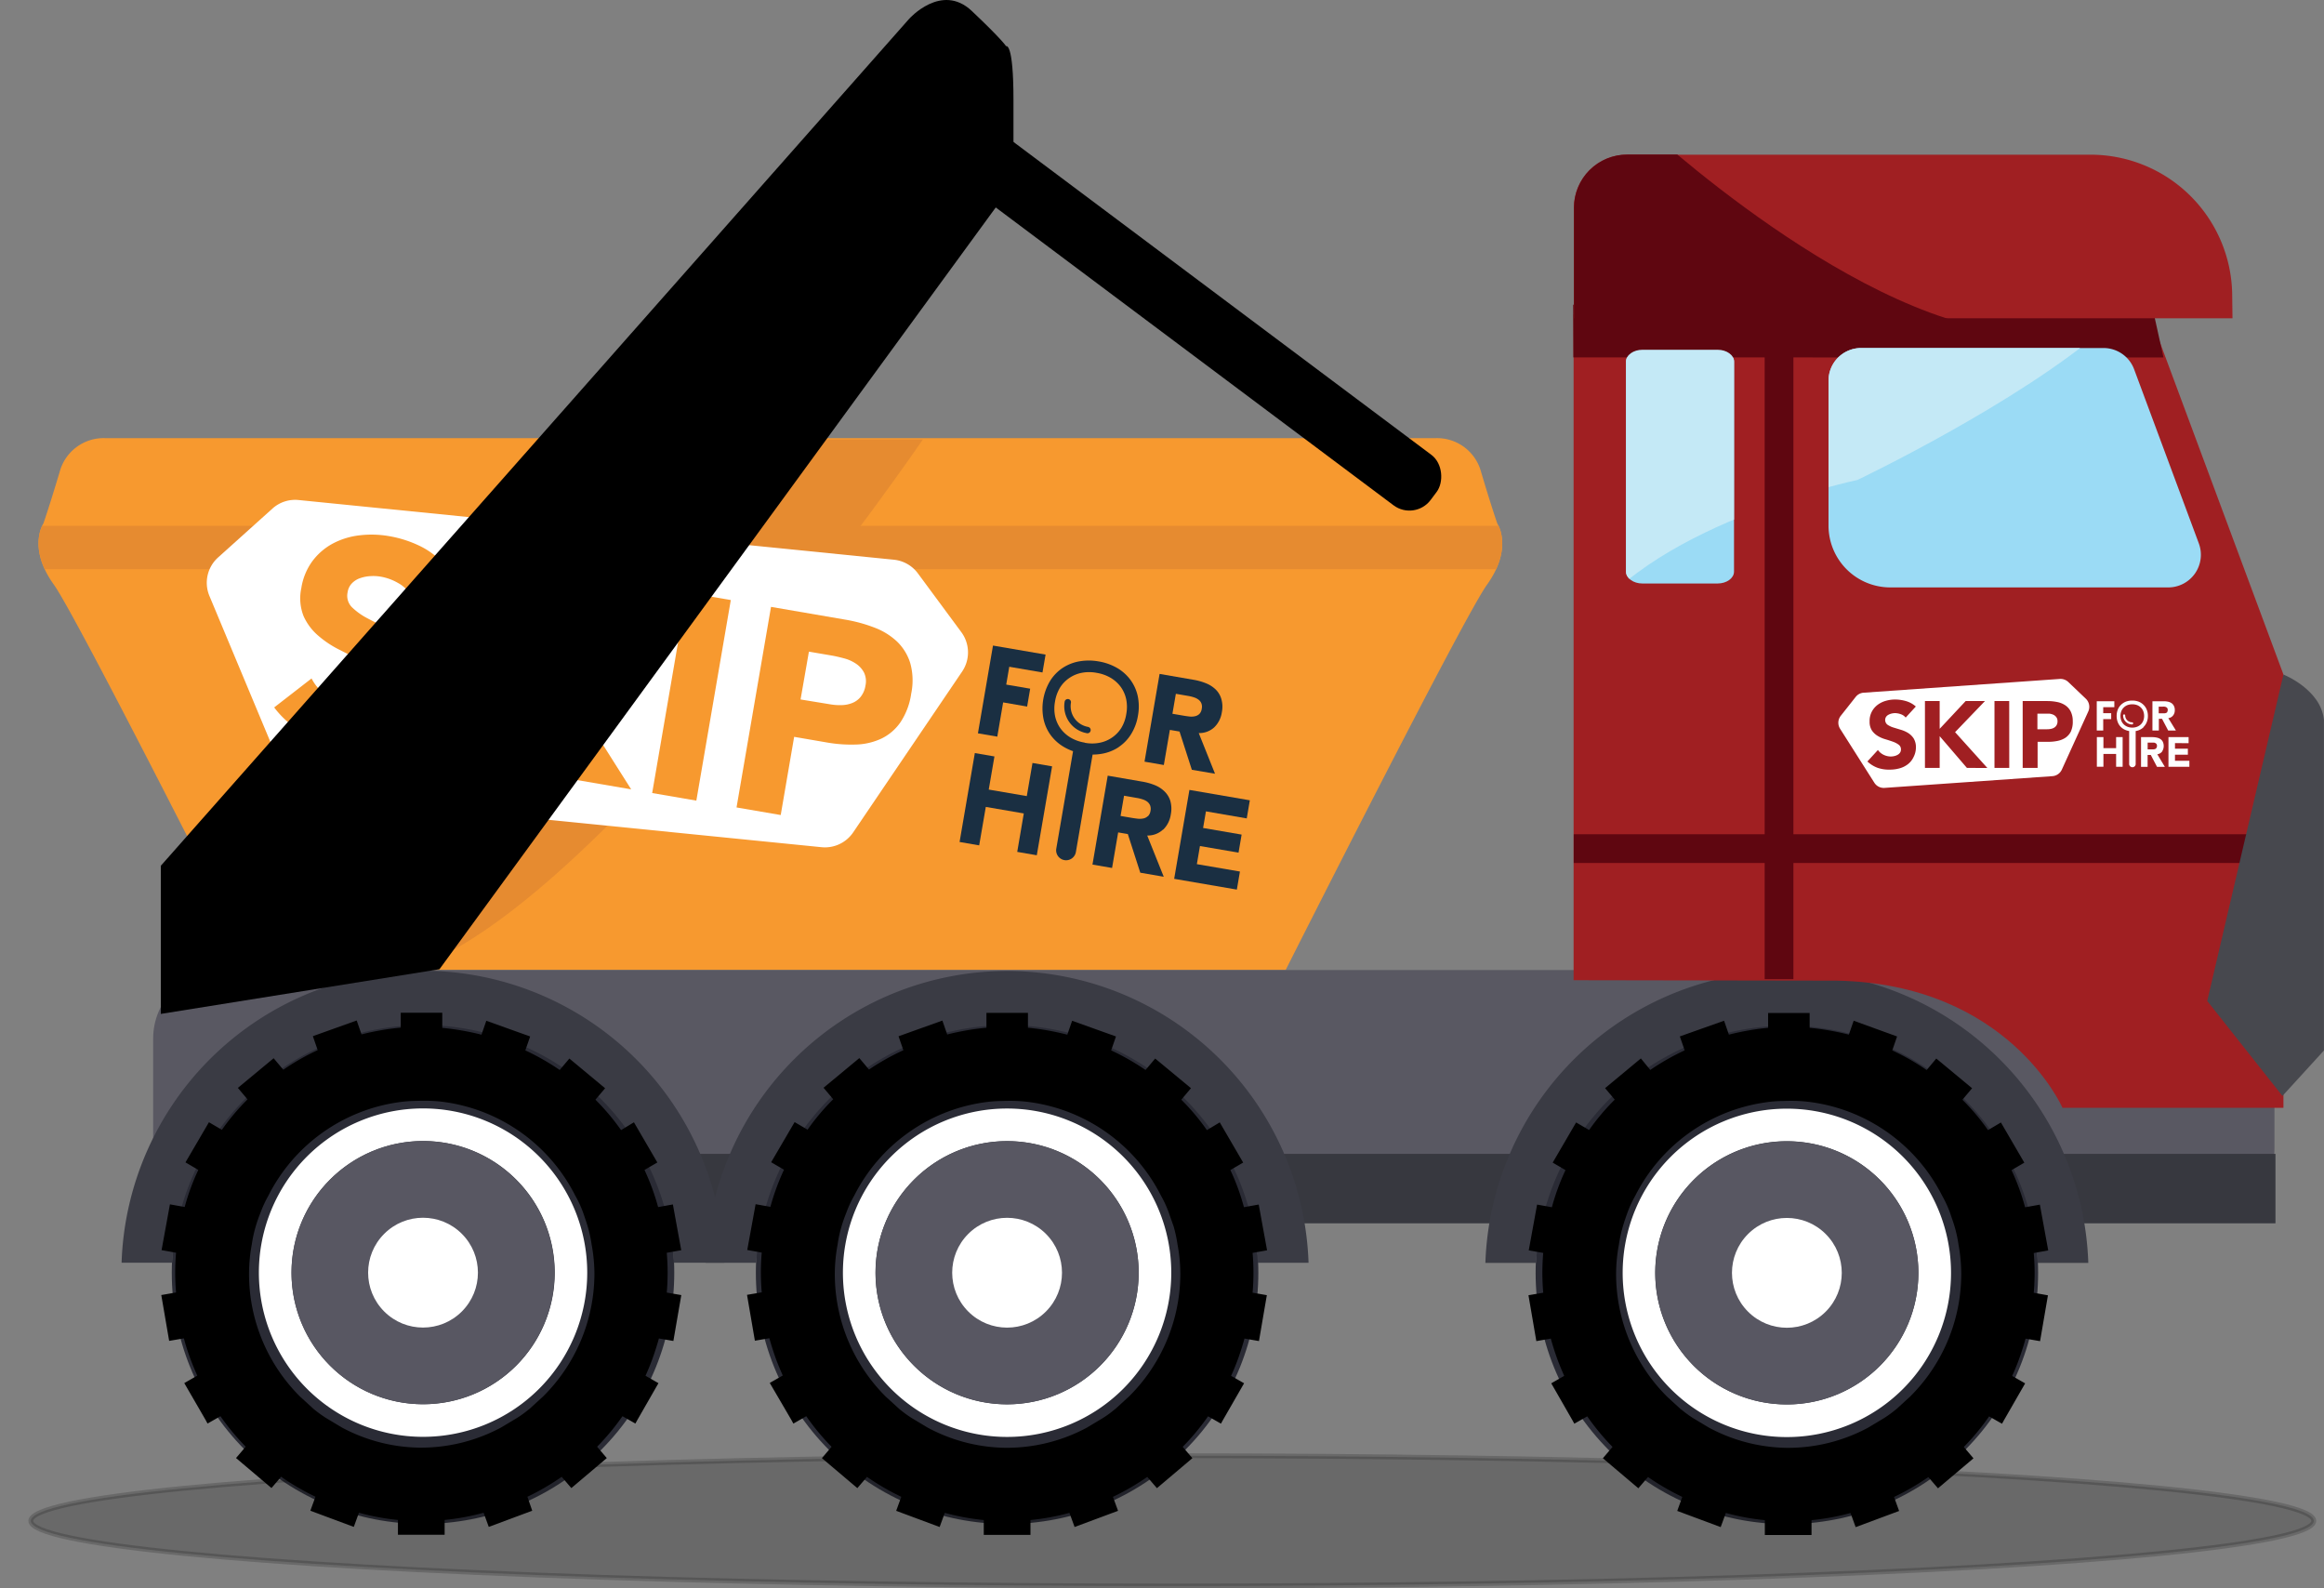 <svg xmlns="http://www.w3.org/2000/svg" xmlns:xlink="http://www.w3.org/1999/xlink" viewBox="0 0 481.28 328.9"><rect x="0" y="0" width="481.28" height="328.9" fill="#808080" stroke="none"/><defs><style>.cls-1{fill:none;}.cls-2{fill:#f7992f;}.cls-3{clip-path:url(#clip-path);}.cls-4{fill:#e68b30;}.cls-5{fill:#595862;}.cls-6{fill:#37383f;}.cls-7{fill:#2a2b35;}.cls-8{fill:#fff;}.cls-9{fill:#585762;}.cls-10{fill:#3a3b44;}.cls-11{fill:#a01f22;}.cls-12{fill:#5f0610;}.cls-13{fill:#47484e;}.cls-14{fill:#9bdbf5;}.cls-15{clip-path:url(#clip-path-2);}.cls-16{fill:#c4e9f6;}.cls-17{clip-path:url(#clip-path-3);}.cls-18{clip-path:url(#clip-path-4);}.cls-19{fill:#1a2f42;}.cls-20{fill:#fdfeff;}.cls-21{stroke:#000;stroke-miterlimit:10;opacity:0.18;}</style><clipPath id="clip-path" transform="translate(5.88)"><path class="cls-1" d="M260.36,200.86s36.78-72.94,41.67-79.74c5.55-7.73,2.18-12.69,2.18-12.69s-1.19-3.37-3.37-10.71a9.44,9.44,0,0,0-9.32-7H224.27l-147.56,0H15.81a9.42,9.42,0,0,0-9.32,6.94C4.3,105,3.11,108.38,3.11,108.38s-3.37,5,2.18,12.7c4.88,6.8,41.65,79.75,41.65,79.75Z"/></clipPath><clipPath id="clip-path-2" transform="translate(5.88)"><path class="cls-1" d="M353.23,74.87c0-1.35-1.53-2.45-3.41-2.45H334.26c-1.88,0-3.41,1.1-3.41,2.46v43.48c0,1.35,1.52,2.46,3.4,2.46h15.56c1.89,0,3.41-1.1,3.41-2.46Z"/></clipPath><clipPath id="clip-path-3" transform="translate(5.88)"><path class="cls-1" d="M466,60.54s-17.44-8.73-35.68,7.13-51.55,31.71-51.55,31.71-45.2,9.51-57.89,32.5l11.91-91.19,134,1.61Z"/></clipPath><clipPath id="clip-path-4" transform="translate(5.88)"><path class="cls-1" d="M331.11,32h96a29.33,29.33,0,0,1,29.33,29.33v5.56a0,0,0,0,1,0,0H320.08a0,0,0,0,1,0,0V43a11,11,0,0,1,11-11Z"/></clipPath></defs><g id="Layer_2" data-name="Layer 2"><g id="Layer_1-2" data-name="Layer 1"><path class="cls-2" d="M260.36,200.86s36.78-72.94,41.67-79.74c5.55-7.73,2.18-12.69,2.18-12.69s-1.19-3.37-3.37-10.71a9.44,9.44,0,0,0-9.32-7H224.27l-147.56,0H15.81a9.42,9.42,0,0,0-9.32,6.94C4.3,105,3.11,108.38,3.11,108.38s-3.37,5,2.18,12.7c4.88,6.8,41.65,79.75,41.65,79.75Z" transform="translate(5.88)"/><g class="cls-3"><rect class="cls-4" y="108.87" width="334.31" height="8.99"/></g><path class="cls-4" d="M151.94,91h33.3S123.38,181.41,82.93,199.25l2.39-66.61Z" transform="translate(5.88)"/><rect class="cls-5" x="31.72" y="200.86" width="439.3" height="51.15" rx="14.17"/><rect class="cls-6" x="32.51" y="238.92" width="438.72" height="14.38"/><circle class="cls-7" cx="364.16" cy="263.56" r="52.03" transform="translate(-73.82 334.69) rotate(-45)"/><path class="cls-8" d="M364.16,229.56a34,34,0,1,0,34,34A34,34,0,0,0,364.16,229.56Zm0,61.24a27.25,27.25,0,1,1,27.24-27.24A27.23,27.23,0,0,1,364.16,290.8Z" transform="translate(5.88)"/><circle class="cls-9" cx="370.04" cy="263.56" r="27.24"/><circle class="cls-8" cx="364.16" cy="263.56" r="11.37" transform="translate(-73.82 334.69) rotate(-45)"/><circle class="cls-7" cx="202.68" cy="263.53" r="52.03" transform="translate(-121.1 220.5) rotate(-45)"/><path class="cls-8" d="M202.68,229.53a34,34,0,1,0,34,34A34,34,0,0,0,202.68,229.53Zm0,61.25a27.25,27.25,0,1,1,27.25-27.24A27.25,27.25,0,0,1,202.67,290.78Z" transform="translate(5.88)"/><circle class="cls-9" cx="208.56" cy="263.53" r="27.24"/><circle class="cls-8" cx="202.68" cy="263.53" r="11.37" transform="translate(-121.1 220.5) rotate(-45)"/><circle class="cls-7" cx="81.72" cy="263.51" r="52.03" transform="translate(-156.51 134.97) rotate(-45)"/><path class="cls-8" d="M81.73,229.51a34,34,0,1,0,34,34A34,34,0,0,0,81.73,229.51Zm0,61.25A27.25,27.25,0,1,1,109,263.52,27.25,27.25,0,0,1,81.72,290.76Z" transform="translate(5.88)"/><circle class="cls-9" cx="87.6" cy="263.51" r="27.24"/><circle class="cls-8" cx="81.72" cy="263.51" r="11.37" transform="translate(-156.51 134.97) rotate(-45)"/><path class="cls-10" d="M364.17,201.08a62.55,62.55,0,0,0-62.44,60.42h10.51a52,52,0,0,1,103.84,0h10.51A62.54,62.54,0,0,0,364.17,201.08Z" transform="translate(5.88)"/><path class="cls-10" d="M202.69,201.05a62.55,62.55,0,0,0-62.44,60.42h10.5a52,52,0,0,1,103.85,0h10.51A62.56,62.56,0,0,0,202.69,201.05Z" transform="translate(5.88)"/><path class="cls-10" d="M81.73,201A62.54,62.54,0,0,0,19.3,261.46H29.8a52,52,0,0,1,103.85,0h10.5A62.55,62.55,0,0,0,81.73,201Z" transform="translate(5.88)"/><path class="cls-11" d="M439.28,65.11,320,65.09l0,137.87,54.39.09c35.64.62,46.85,26.33,46.85,26.33H467l0-89.72Z" transform="translate(5.88)"/><rect class="cls-12" x="325.91" y="172.74" width="146.92" height="5.95"/><rect class="cls-12" x="365.45" y="62.48" width="5.95" height="140.26"/><path class="cls-13" d="M467,139.67s7.78,3.07,8.39,9.42v68.42l-8.6,9.42-15.57-19.67Z" transform="translate(5.88)"/><path class="cls-14" d="M353.23,74.87c0-1.35-1.53-2.45-3.41-2.45H334.26c-1.88,0-3.41,1.1-3.41,2.46v43.48c0,1.35,1.52,2.46,3.4,2.46h15.56c1.89,0,3.41-1.1,3.41-2.46Z" transform="translate(5.88)"/><polygon class="cls-12" points="448.04 74.02 325.83 74 325.79 63.09 445.63 63.11 448.04 74.02"/><path class="cls-14" d="M379.55,72.06h50.19a6.77,6.77,0,0,1,6.34,4.41l13.4,36.05a6.76,6.76,0,0,1-6.34,9.11H385.59a12.8,12.8,0,0,1-12.8-12.81v-30A6.76,6.76,0,0,1,379.55,72.06Z" transform="translate(5.88)"/><g class="cls-15"><path class="cls-16" d="M466,60.54s-17.44-8.73-35.68,7.13-51.55,31.71-51.55,31.71-45.2,9.51-57.89,32.5l11.91-91.19,134,1.61Z" transform="translate(5.88)"/></g><g class="cls-17"><path class="cls-16" d="M379.55,72.06h50.19a6.77,6.77,0,0,1,6.34,4.41l13.4,36.05a6.76,6.76,0,0,1-6.34,9.11H385.59a12.8,12.8,0,0,1-12.8-12.81v-30A6.76,6.76,0,0,1,379.55,72.06Z" transform="translate(5.88)"/></g><path class="cls-11" d="M456.45,65.9l-136.39,0,0-22.87a11,11,0,0,1,11-11h96a29.34,29.34,0,0,1,29.33,29.34Z" transform="translate(5.88)"/><g class="cls-18"><path class="cls-12" d="M334,25.44S379.54,68.27,414,69.06H314.51V25.83Z" transform="translate(5.88)"/></g><path d="M415.29,267.68a47.12,47.12,0,0,0,0-8.23l3-.54-1.73-9.48-3.06.55a47.12,47.12,0,0,0-2.81-7.69l2.65-1.55-4.85-8.32L405.82,234a46.58,46.58,0,0,0-5.3-6.29l2-2.38-7.41-6.15-2,2.38a47.85,47.85,0,0,0-7.12-4.06l1-2.89L378,211.35l-1,2.88a54.34,54.34,0,0,0-8.12-1.41v-3.07h-8.6v3.07a54.56,54.56,0,0,0-8.12,1.41l-1-2.88L342,214.6l1,2.88a50.24,50.24,0,0,0-7.12,4.06l-1.95-2.38-7.41,6.15,2,2.38a46.65,46.65,0,0,0-5.31,6.29l-2.69-1.57-4.85,8.32,2.65,1.55a47.41,47.41,0,0,0-2.82,7.69l-3.06-.55-1.73,9.48,3,.53a47.24,47.24,0,0,0,0,8.24l-3.06.52,1.63,9.5,3-.52c.36,1.33.78,2.64,1.23,3.91s1,2.56,1.54,3.81l-2.68,1.54,4.36,7.6.42.76,2.67-1.52a50.76,50.76,0,0,0,5.24,6.33l-2,2.34,7.35,6.22,2-2.33a50.82,50.82,0,0,0,7.1,4.12l-1.05,2.9,9,3.35,1.07-2.93a47.62,47.62,0,0,0,8.07,1.49v3.08h9.67v-3.08a47.71,47.71,0,0,0,8.08-1.48l1.06,2.93,9-3.35-1.05-2.9a50.82,50.82,0,0,0,7.1-4.12l2,2.33,7.35-6.21-2-2.35a49.35,49.35,0,0,0,5.24-6.33l2.67,1.52.42-.76,4.37-7.6-2.69-1.54c.57-1.25,1.09-2.52,1.54-3.8s.88-2.59,1.24-3.92l3,.52,1.63-9.49Zm-25.71,21.6-.13.11-2.6,2.38-.1.07a24.35,24.35,0,0,1-2.41,1.76l-3.33,2a35.07,35.07,0,0,1-16.64,4.19h-.29A35.15,35.15,0,0,1,348,295.59l-3.33-2a26.17,26.17,0,0,1-2.41-1.77l-.1-.06-2.6-2.38-.13-.12a35.84,35.84,0,0,1-10.63-25.6,33.58,33.58,0,0,1,.59-6,26.28,26.28,0,0,1,.81-3.71c.29-1,.64-2,.95-2.86a22.65,22.65,0,0,1,1.62-3.5,35.84,35.84,0,0,1,26.82-19.31,25.87,25.87,0,0,1,3.75-.31s1.9-.07,3.17,0a29,29,0,0,1,3,.29,35.85,35.85,0,0,1,26.81,19.32,23.62,23.62,0,0,1,1.62,3.5c.3.91.66,1.89.95,2.86a26.28,26.28,0,0,1,.81,3.71,34.54,34.54,0,0,1,.58,6A35.84,35.84,0,0,1,389.58,289.28Z" transform="translate(5.88)"/><path d="M253.52,267.66a47.24,47.24,0,0,0,0-8.24l3-.53-1.73-9.48-3.06.55a46.45,46.45,0,0,0-2.81-7.69l2.65-1.55-4.85-8.32L244.06,234a46.78,46.78,0,0,0-5.3-6.3l2-2.38-7.41-6.14-2,2.37a50.24,50.24,0,0,0-7.12-4.06l1-2.88-9.08-3.25-1,2.88A54.34,54.34,0,0,0,207,212.8v-3.08h-8.6v3.08a53.27,53.27,0,0,0-8.12,1.4l-1-2.88-9.08,3.25,1,2.89a49.23,49.23,0,0,0-7.12,4l-2-2.37-7.41,6.14,2,2.38a46.85,46.85,0,0,0-5.31,6.3l-2.68-1.57-4.86,8.31,2.66,1.55a48.11,48.11,0,0,0-2.82,7.69l-3.06-.55-1.73,9.48,3,.54a47.12,47.12,0,0,0,0,8.23l-3.05.52,1.63,9.5,3-.52c.36,1.33.78,2.64,1.23,3.92s1,2.55,1.54,3.8l-2.69,1.54L158,294l.42.77,2.67-1.53a49.35,49.35,0,0,0,5.24,6.33l-2,2.35,7.34,6.21,2-2.33a50.31,50.31,0,0,0,7.1,4.13l-1.06,2.9,9,3.35,1.07-2.93a48.62,48.62,0,0,0,8.07,1.49v3.07h9.67v-3.07a48.62,48.62,0,0,0,8.07-1.49l1.07,2.93,9-3.35-1.06-2.89a51,51,0,0,0,7.11-4.13l2,2.33,7.34-6.21-2-2.35a49.18,49.18,0,0,0,5.25-6.32l2.67,1.52.42-.76,4.37-7.6-2.69-1.54c.57-1.25,1.09-2.53,1.54-3.81s.87-2.58,1.23-3.91l3,.52,1.63-9.5Zm-25.7,21.6-.13.11-2.6,2.38-.1.06a22.93,22.93,0,0,1-2.41,1.77l-3.33,2a35.07,35.07,0,0,1-16.64,4.2h-.29a35,35,0,0,1-16.11-4.19l-3.33-2a24.35,24.35,0,0,1-2.41-1.76l-.1-.07-2.6-2.38-.13-.11A35.83,35.83,0,0,1,167,263.65a33.6,33.6,0,0,1,.59-6,25.08,25.08,0,0,1,.8-3.7c.29-1,.65-2,1-2.86a22.23,22.23,0,0,1,1.62-3.5,35.82,35.82,0,0,1,26.81-19.32,27.63,27.63,0,0,1,3.76-.3s1.9-.07,3.16,0a28.72,28.72,0,0,1,3,.29,35.86,35.86,0,0,1,26.82,19.33,23.12,23.12,0,0,1,1.61,3.5c.31.9.66,1.89,1,2.86a27.74,27.74,0,0,1,.8,3.71,33.49,33.49,0,0,1,.59,6A35.88,35.88,0,0,1,227.82,289.26Z" transform="translate(5.88)"/><path d="M132.2,267.64a47.24,47.24,0,0,0,0-8.24l3-.53-1.73-9.48-3.06.55a47.41,47.41,0,0,0-2.82-7.69l2.66-1.55-4.85-8.32L122.74,234a48.13,48.13,0,0,0-5.31-6.3l2-2.37-7.4-6.15-2,2.37a50.24,50.24,0,0,0-7.12-4.06l1-2.88-9.08-3.25-1,2.88a54.56,54.56,0,0,0-8.12-1.41V209.7h-8.6v3.08a54.31,54.31,0,0,0-8.12,1.4l-1-2.88-9.08,3.25,1,2.89a47.85,47.85,0,0,0-7.12,4.06l-2-2.38-7.41,6.14,2,2.38a46.85,46.85,0,0,0-5.31,6.3l-2.68-1.57-4.86,8.31,2.66,1.56a45.82,45.82,0,0,0-2.82,7.68l-3.06-.55-1.73,9.48,3,.54a47.12,47.12,0,0,0,0,8.23l-3.06.53,1.63,9.49,3.05-.52c.35,1.33.77,2.64,1.23,3.92s1,2.55,1.54,3.8l-2.69,1.54L36.69,294l.41.76,2.67-1.52A50.88,50.88,0,0,0,45,299.55l-2,2.35,7.34,6.21,2-2.33a51,51,0,0,0,7.11,4.13l-1.06,2.9,9,3.35,1.06-2.93a48.74,48.74,0,0,0,8.08,1.49v3.07h9.67v-3.07a48.62,48.62,0,0,0,8.07-1.49l1.07,2.93,9-3.35-1-2.89a50.31,50.31,0,0,0,7.1-4.13l2,2.33,7.34-6.21-2-2.35a49.18,49.18,0,0,0,5.25-6.32l2.67,1.52.42-.76,4.36-7.6-2.68-1.54c.57-1.25,1.09-2.53,1.54-3.81s.87-2.58,1.23-3.91l3,.52,1.64-9.5Zm-25.7,21.6-.13.11-2.6,2.38-.1.07a24.35,24.35,0,0,1-2.41,1.76l-3.34,2a35.14,35.14,0,0,1-16.63,4.19H81a35,35,0,0,1-16.11-4.19l-3.33-2a25.72,25.72,0,0,1-2.42-1.76l-.09-.07-2.6-2.38-.13-.11a35.83,35.83,0,0,1-10.63-25.6,33.49,33.49,0,0,1,.58-6,26.28,26.28,0,0,1,.81-3.71c.29-1,.65-2,1-2.86a24.18,24.18,0,0,1,1.62-3.5,35.87,35.87,0,0,1,26.82-19.32,27.61,27.61,0,0,1,3.75-.3s1.9-.07,3.17,0a26.21,26.21,0,0,1,3,.28,35.84,35.84,0,0,1,26.81,19.33,22.23,22.23,0,0,1,1.62,3.5c.31.9.66,1.89.95,2.86a26.28,26.28,0,0,1,.81,3.71,34.43,34.43,0,0,1,.59,6A35.86,35.86,0,0,1,106.5,289.24Z" transform="translate(5.88)"/><path class="cls-8" d="M164.25,175.42,58.81,164.85a7,7,0,0,1-5.8-4.3L37.5,123.42a7.05,7.05,0,0,1,1.79-8l11.28-10.14A7,7,0,0,1,56,103.54l123.2,12.35a7.07,7.07,0,0,1,5,2.82l9,12.18a7.06,7.06,0,0,1,.17,8.16L170.8,172.36a7.07,7.07,0,0,1-6.55,3.06" transform="translate(5.88)"/><path class="cls-2" d="M79.2,123.3a6.69,6.69,0,0,0-2.67-2.6A10.81,10.81,0,0,0,73,119.41a9,9,0,0,0-2.09-.12,7.57,7.57,0,0,0-2.12.39,4.27,4.27,0,0,0-1.75,1.06,3.33,3.33,0,0,0-.93,1.89,3.36,3.36,0,0,0,.91,3.12,13.72,13.72,0,0,0,3.26,2.31c1.34.71,2.8,1.44,4.36,2.2A19.06,19.06,0,0,1,78.94,133a11.2,11.2,0,0,1,3,4.07,10.85,10.85,0,0,1,.41,6A13.64,13.64,0,0,1,80,149a12.5,12.5,0,0,1-4.23,3.68,15.17,15.17,0,0,1-5.53,1.65,22.93,22.93,0,0,1-6.27-.24,22.46,22.46,0,0,1-7.3-2.52,19,19,0,0,1-5.77-5.09l7.74-6a9.72,9.72,0,0,0,3.05,3.51,10.27,10.27,0,0,0,4.25,1.79,9.84,9.84,0,0,0,2.31.12,7.28,7.28,0,0,0,2.19-.44,4.4,4.4,0,0,0,1.69-1.09,3.36,3.36,0,0,0,.89-1.84,3.55,3.55,0,0,0-.92-3.21,13.58,13.58,0,0,0-3.29-2.47c-1.36-.76-2.84-1.53-4.43-2.33A21,21,0,0,1,60,131.6a11.55,11.55,0,0,1-3-4,10,10,0,0,1-.48-5.82,12.72,12.72,0,0,1,2.33-5.64,12.9,12.9,0,0,1,4.24-3.62,15.67,15.67,0,0,1,5.52-1.68,21,21,0,0,1,6.07.17,23.65,23.65,0,0,1,6.63,2.16,16.06,16.06,0,0,1,5.35,4.37Z" transform="translate(5.88)"/><polygon class="cls-2" points="99.01 115.25 108.16 116.82 105.2 134.06 124.29 119.59 136.25 121.64 114.46 137.77 130.71 163.44 117.92 161.25 104.41 138.64 101.03 158.35 91.88 156.78 99.01 115.25"/><rect class="cls-2" x="116.25" y="139.57" width="42.14" height="9.28" transform="translate(-22.18 255.14) rotate(-80.25)"/><path class="cls-2" d="M153.79,125.66l15.42,2.65a31,31,0,0,1,6,1.64,14.09,14.09,0,0,1,4.67,2.88,10.53,10.53,0,0,1,2.74,4.46,13.37,13.37,0,0,1,.2,6.34,14.3,14.3,0,0,1-2.21,5.9,10.17,10.17,0,0,1-3.91,3.38,13.28,13.28,0,0,1-5.22,1.25,29.29,29.29,0,0,1-6.21-.44l-6.69-1.15-2.78,16.19-9.15-1.57Zm6.12,19.17,6.1,1a11.79,11.79,0,0,0,2.42.17,6.24,6.24,0,0,0,2.19-.44,4.21,4.21,0,0,0,1.73-1.27,4.92,4.92,0,0,0,1-2.34,4.15,4.15,0,0,0-.29-2.67,5,5,0,0,0-1.62-1.82,8,8,0,0,0-2.44-1.12c-.92-.25-1.81-.46-2.67-.61l-4.69-.8Z" transform="translate(5.88)"/><polygon class="cls-19" points="207.74 145.44 212.71 146.3 213.34 142.6 208.38 141.75 209.01 138.06 215.89 139.24 216.53 135.54 205.64 133.67 202.52 151.84 206.53 152.53 207.74 145.44"/><path class="cls-19" d="M225.81,154.67a8.72,8.72,0,0,0,2.56-2.67,10.37,10.37,0,0,0,1.41-3.82,10.52,10.52,0,0,0-.05-4.08,8.89,8.89,0,0,0-1.53-3.36,9.11,9.11,0,0,0-2.77-2.45,11.34,11.34,0,0,0-3.81-1.34,11.48,11.48,0,0,0-4.05,0,9.18,9.18,0,0,0-3.43,1.38,8.84,8.84,0,0,0-2.56,2.67,11.13,11.13,0,0,0-1.35,7.9,8.77,8.77,0,0,0,1.52,3.37,9.08,9.08,0,0,0,2.77,2.44,10.76,10.76,0,0,0,1.82.83l-3.47,20.16a2.06,2.06,0,1,0,4.06.7l3.46-20.16a10.91,10.91,0,0,0,2-.18,9.11,9.11,0,0,0,3.43-1.38m-7.08-.92a8.22,8.22,0,0,1-2.95-1.06,7,7,0,0,1-2.08-1.91,6.78,6.78,0,0,1-1.1-2.55,7.94,7.94,0,0,1,0-3,8.06,8.06,0,0,1,1-2.81,6.64,6.64,0,0,1,1.89-2,6.81,6.81,0,0,1,2.6-1.11,8.21,8.21,0,0,1,3.13,0,8.41,8.41,0,0,1,2.95,1.06,7.08,7.08,0,0,1,2.08,1.91,6.8,6.8,0,0,1,1.1,2.57,8.11,8.11,0,0,1,0,3,7.9,7.9,0,0,1-1,2.82,6.68,6.68,0,0,1-1.89,2,6.81,6.81,0,0,1-2.6,1.11,8,8,0,0,1-3.13,0" transform="translate(5.88)"/><path class="cls-19" d="M242.37,151.79a4.57,4.57,0,0,0,3.22-1.2,5.41,5.41,0,0,0,1.56-3.1,5.78,5.78,0,0,0-.1-2.75,4.46,4.46,0,0,0-1.2-2,6.16,6.16,0,0,0-2-1.27,12.16,12.16,0,0,0-2.59-.72l-7-1.21-3.12,18.17,4,.69,1.25-7.27,2,.34,2.55,7.92,4.8.82Zm.11-3.94a1.91,1.91,0,0,1-.92.46,3.48,3.48,0,0,1-1.13.05c-.4-.05-.79-.1-1.14-.16l-2.37-.41.71-4.13,2.62.45a7.54,7.54,0,0,1,1.09.27,3.12,3.12,0,0,1,.95.47,1.8,1.8,0,0,1,.61.75,1.94,1.94,0,0,1,.09,1.15,1.83,1.83,0,0,1-.51,1.1" transform="translate(5.88)"/><polygon class="cls-19" points="212.64 164.84 204.76 163.49 205.94 156.63 201.88 155.93 198.72 174.34 202.78 175.04 204.15 167.08 212.02 168.43 210.66 176.39 214.71 177.09 217.88 158.68 213.82 157.98 212.64 164.84"/><path class="cls-19" d="M235,171.79a5.46,5.46,0,0,0,1.58-3.14,6,6,0,0,0-.09-2.79,4.6,4.6,0,0,0-1.22-2,6.18,6.18,0,0,0-2-1.29,12.44,12.44,0,0,0-2.62-.73l-7.13-1.23-3.16,18.41,4.06.7,1.26-7.36,2,.34,2.58,8,4.86.84L231.7,173a4.6,4.6,0,0,0,3.26-1.22M231.81,169a1.85,1.85,0,0,1-.92.47,3.64,3.64,0,0,1-1.15.05c-.41-.05-.8-.1-1.16-.16l-2.4-.41.72-4.19,2.65.46a7.47,7.47,0,0,1,1.11.27,3.31,3.31,0,0,1,1,.47,1.92,1.92,0,0,1,.62.76,2,2,0,0,1,.1,1.17,1.93,1.93,0,0,1-.53,1.11" transform="translate(5.88)"/><polygon class="cls-19" points="248.5 175.18 256.49 176.55 257.13 172.81 249.15 171.44 249.74 168 258.19 169.46 258.83 165.71 246.32 163.56 243.16 181.97 256.14 184.2 256.78 180.46 247.86 178.93 248.5 175.18"/><path class="cls-19" d="M219.44,150.51a4.35,4.35,0,0,1-3.54-5,.65.65,0,0,0-.54-.76.66.66,0,0,0-.76.54,5.66,5.66,0,0,0,4.62,6.53.66.66,0,0,0,.76-.54.65.65,0,0,0-.54-.76" transform="translate(5.88)"/><path d="M27.42,209.94V179.27L182.37,3.93s6.71-7.6,13-1.66,7.1,7.29,7.1,7.29S204,8.6,204,20.68V37.93L85.13,200.69Z" transform="translate(5.88)"/><rect x="176.13" y="57.94" width="127.59" height="13.06" rx="5.49" transform="translate(92.4 -130.94) rotate(36.82)"/><path class="cls-8" d="M419.37,148a2.88,2.88,0,0,0-.85-.23c-.32,0-.62,0-.9,0h-1.57V151h2a3.5,3.5,0,0,0,.8-.08,1.92,1.92,0,0,0,.68-.26,1.34,1.34,0,0,0,.49-.51,1.52,1.52,0,0,0,.19-.81,1.32,1.32,0,0,0-.25-.85A1.6,1.6,0,0,0,419.37,148Z" transform="translate(5.88)"/><path class="cls-8" d="M426.06,144.66l-3.61-3.44a2.34,2.34,0,0,0-1.76-.64l-40.62,2.85a2.29,2.29,0,0,0-1.66.88l-3.09,3.91a2.32,2.32,0,0,0-.13,2.68l7.09,11.17a2.31,2.31,0,0,0,2.12,1.07l34.76-2.43a2.33,2.33,0,0,0,1.95-1.36l5.46-12A2.33,2.33,0,0,0,426.06,144.66Zm-35.69,12.16a4,4,0,0,1-1.16,1.43,4.92,4.92,0,0,1-1.7.84,7.63,7.63,0,0,1-2.05.27A7.25,7.25,0,0,1,383,159a6.18,6.18,0,0,1-2.16-1.33l2.18-2.38a3.08,3.08,0,0,0,1.18,1,3.38,3.38,0,0,0,1.48.35,3.2,3.2,0,0,0,.75-.09,2.48,2.48,0,0,0,.69-.27,1.41,1.41,0,0,0,.49-.45,1.12,1.12,0,0,0,.18-.64,1.17,1.17,0,0,0-.48-1,4.49,4.49,0,0,0-1.2-.62c-.48-.17-1-.34-1.57-.51a6.41,6.41,0,0,1-1.56-.68,3.87,3.87,0,0,1-1.21-1.14,3.29,3.29,0,0,1-.47-1.85,4.08,4.08,0,0,1,.44-2,4.21,4.21,0,0,1,1.17-1.41,5.07,5.07,0,0,1,1.69-.85,6.92,6.92,0,0,1,2-.29,8.2,8.2,0,0,1,2.27.34,5.26,5.26,0,0,1,2,1.11l-2.1,2.29a2.18,2.18,0,0,0-1-.69,3.58,3.58,0,0,0-1.2-.23,3.23,3.23,0,0,0-.68.08,2.57,2.57,0,0,0-.67.25,1.36,1.36,0,0,0-.51.44,1.23,1.23,0,0,0,.28,1.62,4.47,4.47,0,0,0,1.18.57l1.54.47a6.32,6.32,0,0,1,1.53.66,3.76,3.76,0,0,1,1.19,1.16,3.55,3.55,0,0,1,.46,1.94A4.38,4.38,0,0,1,390.37,156.82ZM401.45,159l-5.64-6.57V159h-3.05V145.16h3.05v5.75l5.38-5.75h4L399,151.6l6.69,7.42Zm8.77,0h-3.06V145.16h3.05Zm12.8-7.61a3.48,3.48,0,0,1-1.08,1.31,4.56,4.56,0,0,1-1.62.69,9.4,9.4,0,0,1-2,.21h-2.23V159H413V145.16h5.14a10.23,10.23,0,0,1,2,.2,4.54,4.54,0,0,1,1.67.67,3.36,3.36,0,0,1,1.14,1.3,4.41,4.41,0,0,1,.42,2A4.76,4.76,0,0,1,423,151.41Z" transform="translate(5.88)"/><polygon class="cls-20" points="435.56 148.9 437.21 148.9 437.21 147.67 435.56 147.67 435.56 146.43 437.86 146.43 437.86 145.2 434.22 145.2 434.22 151.26 435.56 151.26 435.56 148.9"/><path class="cls-20" d="M438,150.56a3,3,0,0,0,.68-1,3.27,3.27,0,0,0,.25-1.32,3.34,3.34,0,0,0-.25-1.32,2.82,2.82,0,0,0-.68-1,2.94,2.94,0,0,0-1-.64,3.71,3.71,0,0,0-1.31-.22,3.68,3.68,0,0,0-1.31.22,3,3,0,0,0-1,.64,2.82,2.82,0,0,0-.68,1,3.52,3.52,0,0,0-.24,1.32,3.45,3.45,0,0,0,.24,1.32,2.83,2.83,0,0,0,1.72,1.64,3.25,3.25,0,0,0,.63.17v6.73a.68.68,0,1,0,1.35,0v-6.73a2.88,2.88,0,0,0,.64-.17,2.92,2.92,0,0,0,1-.63m-2.34.09a2.73,2.73,0,0,1-1-.18,2.43,2.43,0,0,1-.78-.5,2.23,2.23,0,0,1-.5-.77,2.82,2.82,0,0,1,0-1.93,2.14,2.14,0,0,1,.5-.77,2.29,2.29,0,0,1,.78-.51,3,3,0,0,1,2,0,2.29,2.29,0,0,1,.78.51,2.14,2.14,0,0,1,.5.77,2.82,2.82,0,0,1,0,1.93,2.23,2.23,0,0,1-.5.77,2.43,2.43,0,0,1-.78.5,2.71,2.71,0,0,1-1,.18" transform="translate(5.88)"/><path class="cls-20" d="M443.16,148.7a1.48,1.48,0,0,0,1-.57,1.71,1.71,0,0,0,.34-1.09,1.79,1.79,0,0,0-.19-.88,1.44,1.44,0,0,0-.49-.57,2.08,2.08,0,0,0-.73-.3,4.17,4.17,0,0,0-.88-.09h-2.34v6.06h1.33v-2.42h.66l1.27,2.42h1.6Zm-.19-1.28a.6.6,0,0,1-.27.2,1.27,1.27,0,0,1-.36.08h-1.17v-1.38H442a2.31,2.31,0,0,1,.37,0,1.13,1.13,0,0,1,.34.1.79.79,0,0,1,.24.21.64.64,0,0,1,.09.36.62.62,0,0,1-.11.39" transform="translate(5.88)"/><polygon class="cls-20" points="438.23 154.91 435.6 154.91 435.6 152.62 434.24 152.62 434.24 158.76 435.6 158.76 435.6 156.11 438.23 156.11 438.23 158.77 439.58 158.77 439.58 152.62 438.23 152.62 438.23 154.91"/><path class="cls-20" d="M441.87,155.6a2.08,2.08,0,0,0,.15-2,1.46,1.46,0,0,0-.5-.57,2.13,2.13,0,0,0-.74-.3,4.26,4.26,0,0,0-.89-.1h-2.38v6.15h1.36v-2.46h.66l1.29,2.46h1.62l-1.56-2.6a1.55,1.55,0,0,0,1-.57m-1.18-.73a.71.71,0,0,1-.27.21,1.06,1.06,0,0,1-.37.07l-.38,0h-.8v-1.4h.88l.38,0a.85.85,0,0,1,.33.1.63.63,0,0,1,.25.21.65.65,0,0,1,.09.37.57.57,0,0,1-.11.39" transform="translate(5.88)"/><polygon class="cls-20" points="450.42 156.27 453.09 156.27 453.09 155.02 450.42 155.02 450.42 153.87 453.24 153.88 453.24 152.63 449.07 152.63 449.07 158.77 453.4 158.77 453.4 157.52 450.42 157.52 450.42 156.27"/><path class="cls-20" d="M435.66,149.56a1.43,1.43,0,0,1-1.43-1.42.22.22,0,0,0-.22-.22.21.21,0,0,0-.21.22,1.86,1.86,0,0,0,1.86,1.86.22.22,0,0,0,0-.44" transform="translate(5.88)"/><ellipse class="cls-21" cx="242.77" cy="314.91" rx="236.39" ry="13.49"/></g></g></svg>